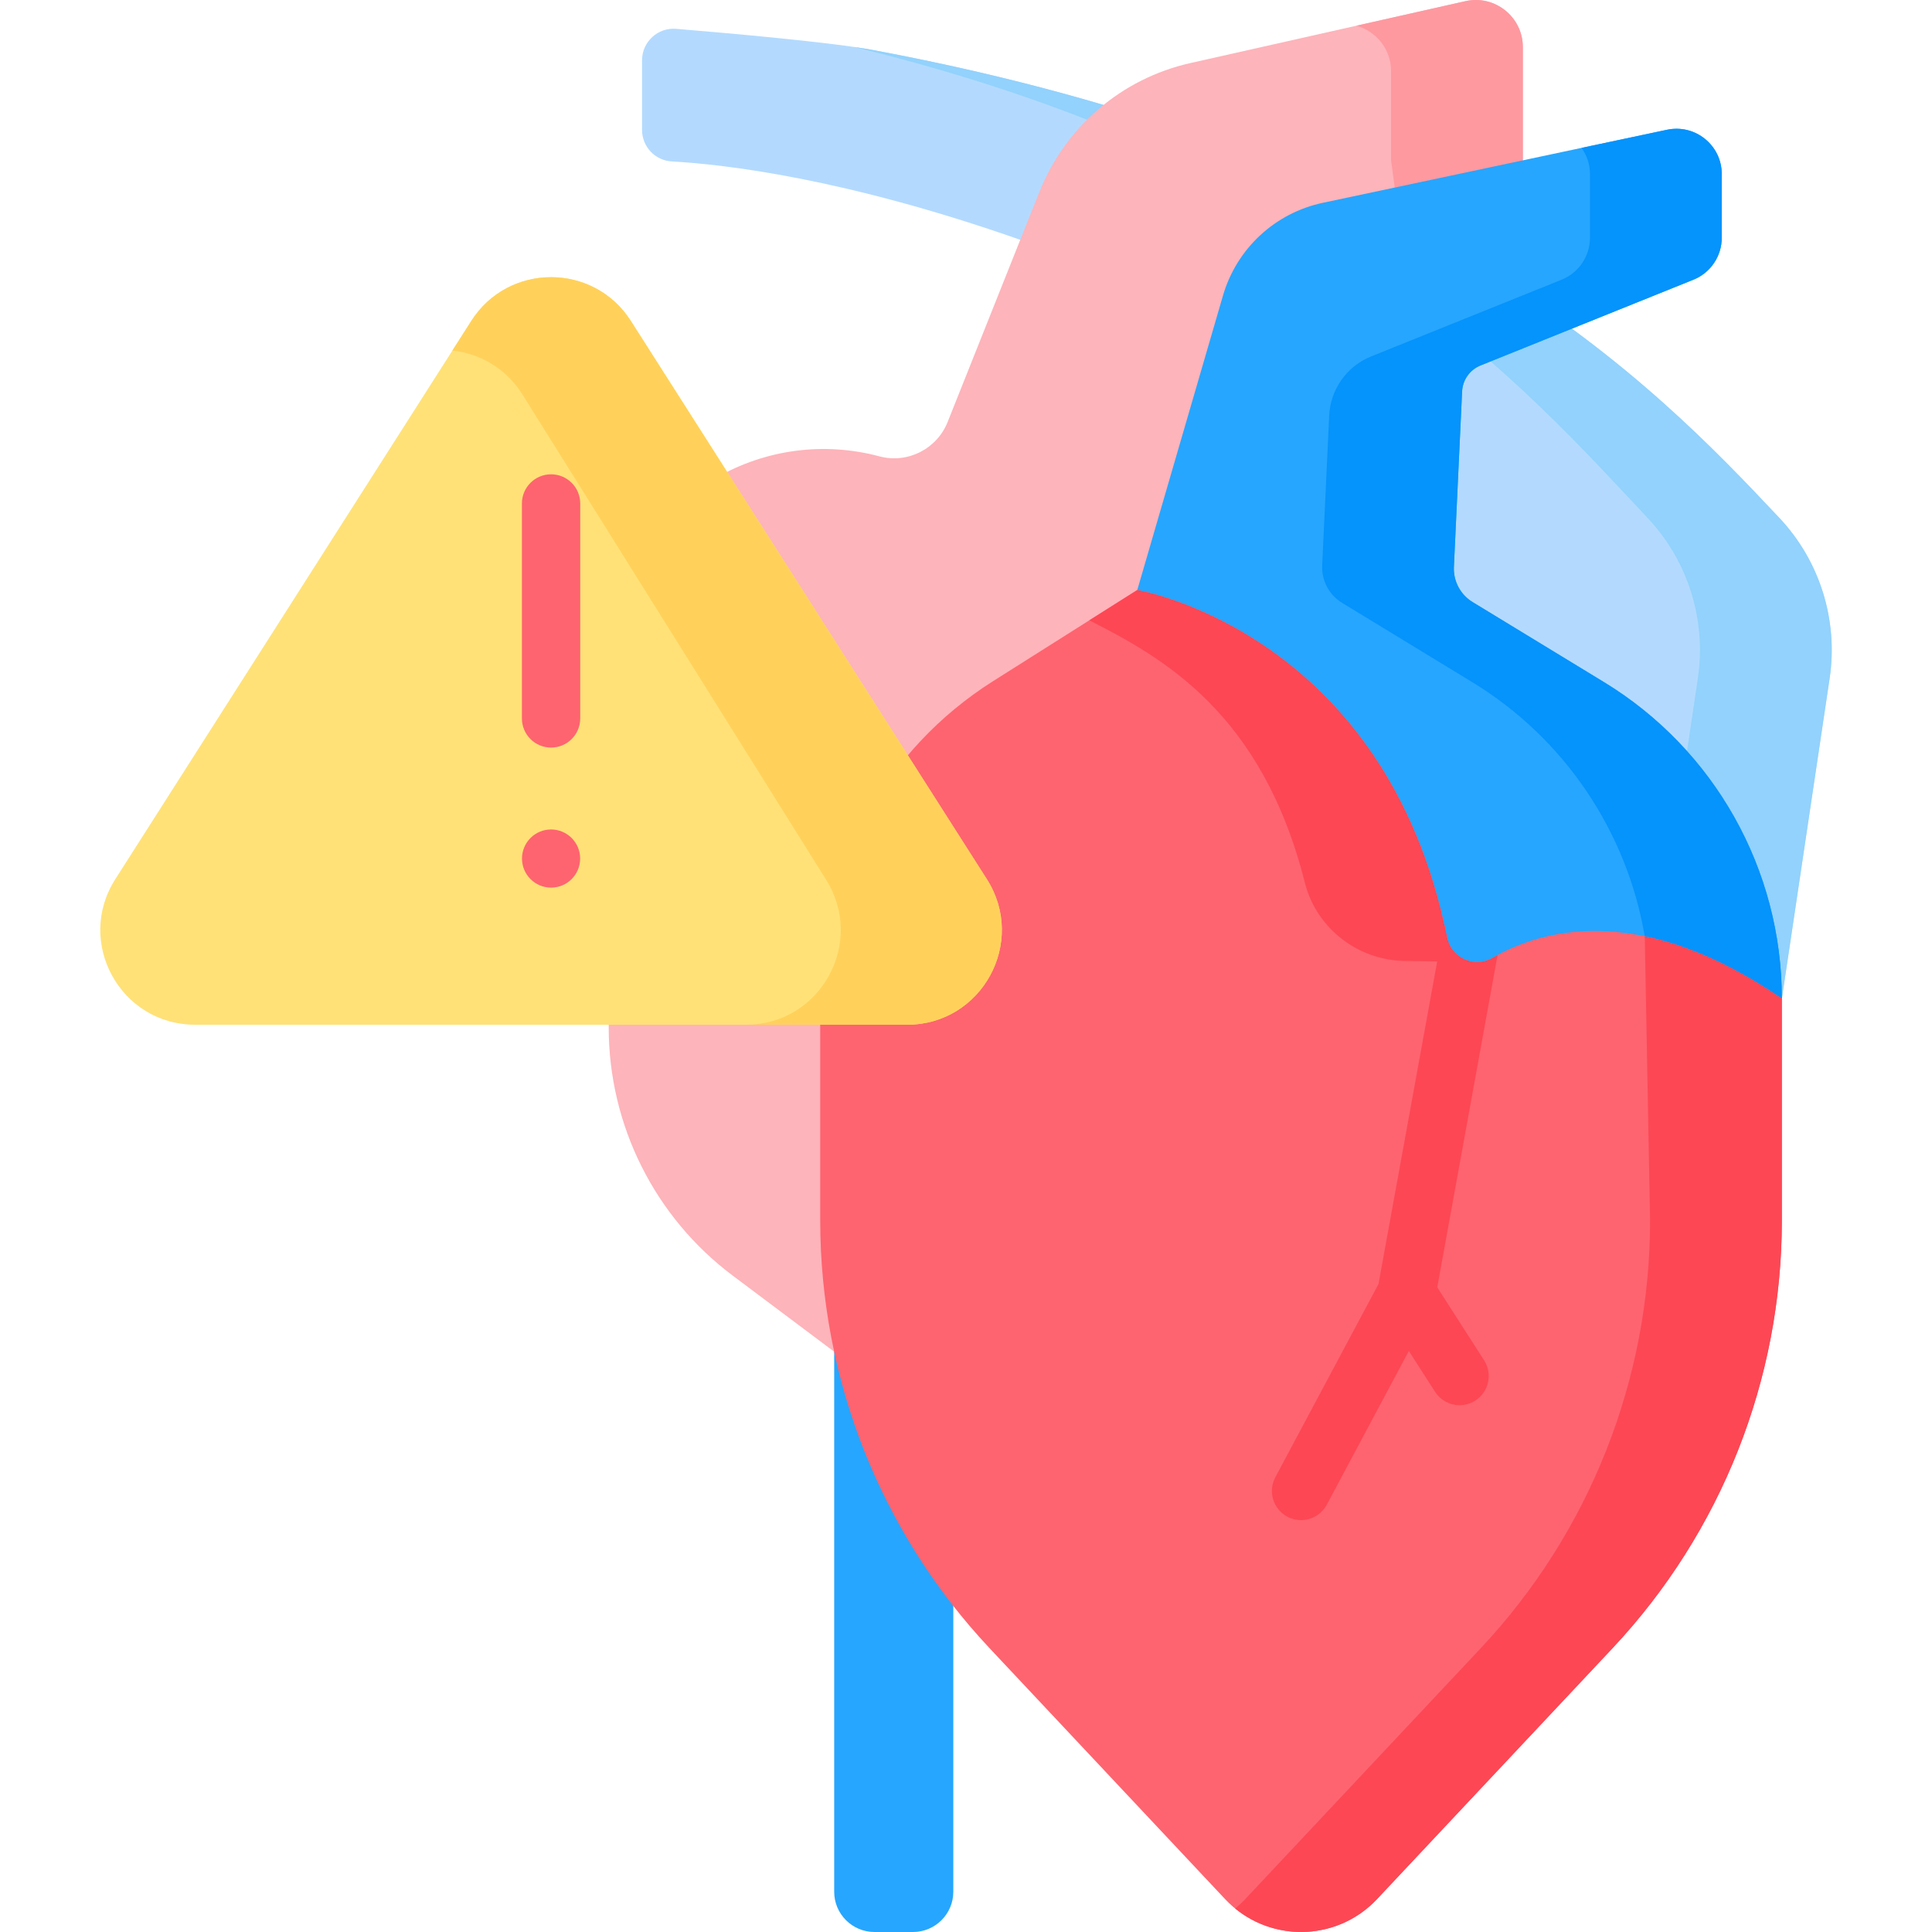 <?xml version="1.0" encoding="UTF-8"?> <svg xmlns="http://www.w3.org/2000/svg" id="Capa_1" height="512" viewBox="0 0 512 512" width="512"> <g> <path d="m241.958 512h-10.21c-5.899 0-10.681-4.782-10.681-10.681v-143.104h31.572v143.105c-.001 5.898-4.783 10.68-10.681 10.68z" fill="#26a6fe"></path> <path d="m472.21 264.675 12.659-84.89c2.308-15.479-2.607-31.155-13.334-42.55-33.846-35.955-91.621-96.186-240.183-123.979-10.91-2.041-37.941-4.439-52.147-5.616-4.879-.404-9.055 3.447-9.055 8.342v18.444c0 4.429 3.449 8.108 7.87 8.355 13.914.778 45.847 4.429 92.359 20.775z" fill="#b3dafe"></path> <path d="m471.535 137.236c-33.846-35.955-91.621-96.186-240.183-123.979-1.443-.27-3.175-.546-5.115-.825 126.693 30.68 178.893 91.36 210.375 124.804 10.727 11.395 15.642 27.071 13.334 42.55l-7.201 48.288 29.465 36.602 12.659-84.89c2.309-15.479-2.606-31.155-13.334-42.55z" fill="#92d2fc"></path> <path d="m388.349.31-72.924 16.413c-18.133 4.081-33.088 16.842-39.971 34.107l-24.318 60.997c-2.863 7.18-10.64 11.109-18.106 9.106-14.469-3.882-30.096-1.946-43.363 5.758-17.552 10.193-28.353 28.956-28.353 49.253v96.353c0 25.878 12.184 50.246 32.887 65.773l26.874 20.155 80.317 6.444v-208.306l102.177-113.869v-30.009c0-7.998-7.417-13.931-15.22-12.175z" fill="#fdb4ba"></path> <g> <path d="m368.646 18.853v23.641l4.556 33.842 30.367-33.842v-30.009c0-7.998-7.418-13.932-15.22-12.175l-28.913 6.507c5.21 1.423 9.21 6.167 9.21 12.036z" fill="#fe99a0"></path> </g> <path d="m472.214 264.674-86.638-3.132-84.186-105.181 22.715-78.047c3.626-12.445 13.794-21.881 26.466-24.57l68.559-14.556 22.643-4.801c7.479-1.587 14.515 4.11 14.515 11.754v16.843c0 4.904-2.977 9.323-7.531 11.147l-56.392 22.716c-2.844 1.143-4.749 3.832-4.893 6.892l-2.174 46.502c-.175 3.77 1.731 7.345 4.955 9.313l34.8 21.201c29.288 17.833 47.161 49.635 47.161 83.919z" fill="#26a6fe"></path> <g> <path d="m472.214 264.674-36.335-16.545c-4.739-27.753-21.242-52.457-45.75-67.374l-34.46-20.995c-3.441-2.091-5.46-5.903-5.275-9.921l1.854-39.714c.33-6.943 4.677-13.073 11.126-15.669l50.458-20.326c4.553-1.823 7.531-6.243 7.531-11.147v-16.841c0-2.617-.845-4.996-2.235-6.954l22.643-4.801c7.479-1.587 14.515 4.11 14.515 11.754v16.843c0 4.904-2.977 9.323-7.531 11.147l-56.392 22.716c-2.844 1.143-4.749 3.832-4.893 6.892l-2.174 46.502c-.175 3.77 1.731 7.345 4.955 9.313l34.8 21.201c29.29 17.833 47.163 49.635 47.163 83.919z" fill="#0593fc"></path> </g> <path d="m472.214 264.674v58.751c0 42.114-16.05 82.651-44.875 113.361l-62.419 66.498c-10.909 11.62-29.35 11.62-40.26 0l-62.419-66.498c-28.824-30.71-44.875-71.247-44.875-113.361v-59.823c0-33.708 17.276-65.056 45.771-83.064l25.538-16.143 12.713-8.035s63.82 10.724 81.302 88.42c.278 1.205.536 2.431.783 3.667.752 3.74 3.832 6.191 7.253 6.48l.144.01c1.556.103 3.173-.237 4.667-1.102.433-.247.876-.505 1.339-.742 13.589-7.323 39.169-13.257 75.338 11.581z" fill="#fe646f"></path> <g fill="#fd4755"> <path d="m390.727 254.929-18.018-.258c-12.64 0-23.808-8.499-26.908-20.748-11.363-44.967-37.529-59.575-57.123-69.527l12.713-8.035s65.818 11.064 82.085 92.088c.751 3.739 3.831 6.191 7.251 6.48z"></path> <path d="m435.878 248.13 1.41 75.296c0 42.112-16.048 82.647-44.869 113.358l-62.422 66.503c-.845.9-1.739 1.721-2.668 2.482 11.056 9.058 27.528 8.236 37.591-2.482l62.422-66.503c28.821-30.711 44.869-71.246 44.869-113.358v-58.75c-13.644-9.373-25.777-14.357-36.333-16.546z"></path> </g> <path d="m240.392 271.561h-188.708c-19.795 0-31.782-21.862-21.139-38.552l94.354-147.962c9.856-15.455 32.423-15.455 42.279 0l94.354 147.962c10.643 16.69-1.345 38.552-21.14 38.552z" fill="#ffe177"></path> <path d="m261.532 233.009-94.354-147.963c-9.856-15.455-32.423-15.455-42.279 0l-5.013 7.862c7.167.766 14.054 4.574 18.433 11.44l80.525 128.661c10.643 16.69-1.345 38.552-21.14 38.552h42.689c19.794 0 31.782-21.862 21.139-38.552z" fill="#ffd15b"></path> <path d="m393.303 360.491c2.308 3.595 1.267 8.375-2.328 10.683-1.288.824-2.74 1.226-4.162 1.226-2.544 0-5.037-1.257-6.511-3.554l-6.943-10.817-21.747 40.733c-1.391 2.606-4.069 4.09-6.83 4.09-1.226 0-2.472-.288-3.626-.907-3.77-2.019-5.192-6.696-3.183-10.456l27.341-51.21 17.379-95.498c.278 1.205.536 2.431.783 3.667.752 3.74 3.832 6.191 7.253 6.48l.144.01c1.556.103 3.173-.237 4.667-1.102.433-.247.876-.505 1.339-.742l-15.988 88.06z" fill="#fd4755"></path> <circle cx="146.038" cy="227.523" fill="#fe646f" r="7.705"></circle> <g> <path d="m146.038 198.116c-4.268 0-7.726-3.459-7.726-7.726v-56.967c0-4.268 3.459-7.726 7.726-7.726 4.268 0 7.726 3.459 7.726 7.726v56.967c.001 4.267-3.458 7.726-7.726 7.726z" fill="#fe646f"></path> </g> </g> </svg> 